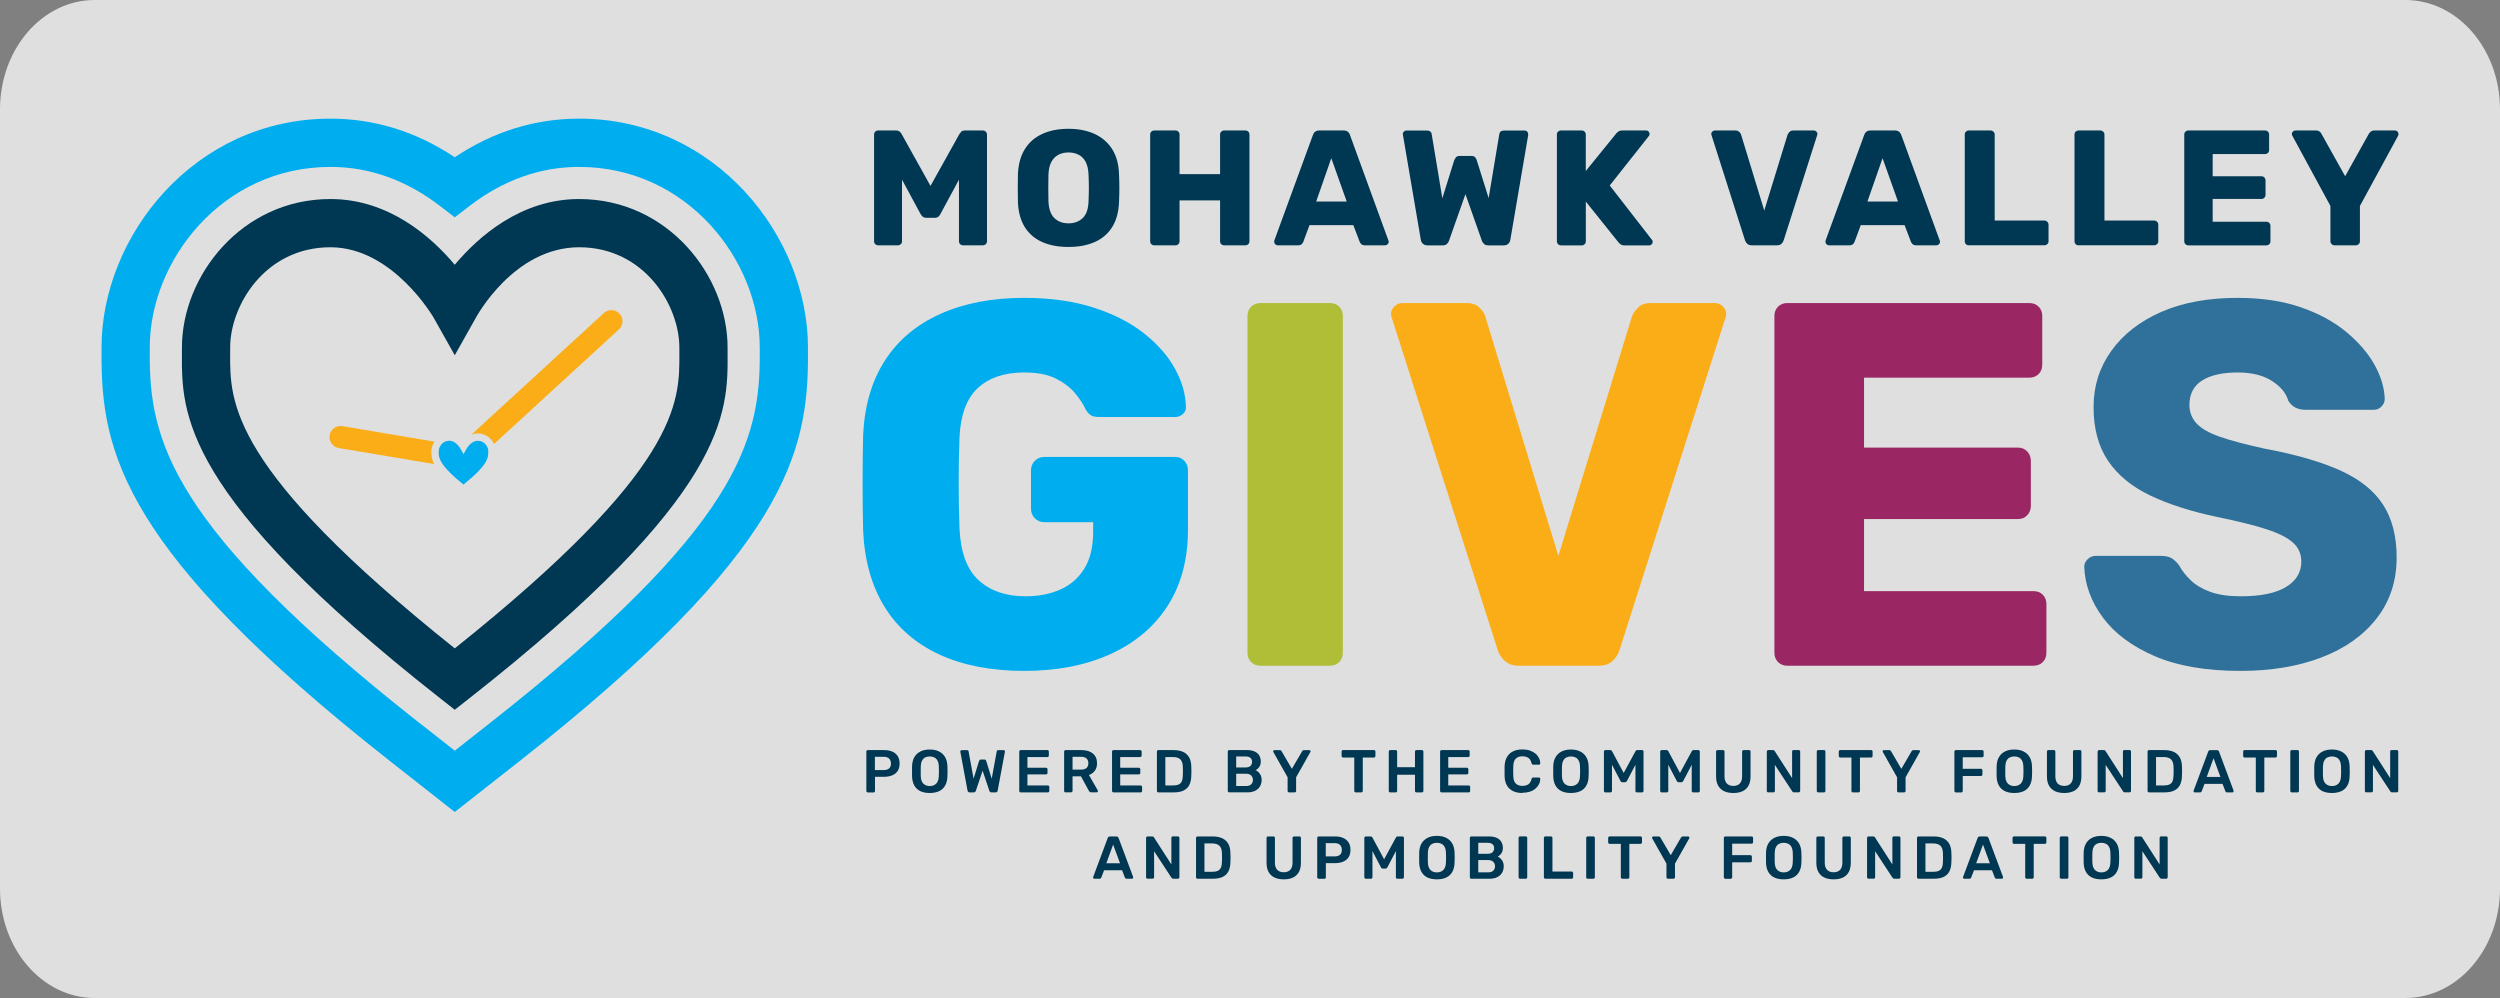 <?xml version="1.0" encoding="UTF-8"?>
<svg id="Layer_1" data-name="Layer 1" xmlns="http://www.w3.org/2000/svg" viewBox="0 0 1024 408.78">
  <rect x="0" y="0" width="1024" height="408.78" fill="#808080" stroke="none"/>
  <defs>
    <style>
      .cls-1 {
        fill: #afbd37;
      }

      .cls-2 {
        fill: #fbad18;
      }

      .cls-3 {
        fill: #2f719a;
      }

      .cls-4 {
        fill: #00aeef;
      }

      .cls-5 {
        fill: #9a2763;
      }

      .cls-6 {
        fill: #003753;
      }

      .cls-7 {
        fill: #fff;
        isolation: isolate;
        opacity: .75;
      }
    </style>
  </defs>
  <path class="cls-7" d="M38.786,0h946.428c21.421,0,38.786,20.059,38.786,44.802v319.176c0,24.743-17.365,44.802-38.786,44.802H38.786c-21.421,0-38.786-20.059-38.786-44.802V44.802C0,20.059,17.365,0,38.786,0Z"/>
  <g id="Layer_1-2" data-name="Layer 1-2">
    <g>
      <g>
        <path class="cls-4" d="M419.528,274.801c-13.44,0-25.006-2.229-34.698-6.685-9.691-4.456-17.189-10.964-22.495-19.524-5.305-8.56-8.241-18.994-8.807-31.302-.141-6.084-.212-12.556-.212-19.418s.071-13.405.212-19.63c.566-12.025,3.537-22.212,8.913-30.559s12.945-14.713,22.707-19.1c9.761-4.385,21.221-6.579,34.378-6.579,10.611,0,20.019,1.309,28.225,3.926,8.205,2.617,15.103,6.119,20.691,10.505s9.833,9.196,12.733,14.431,4.421,10.399,4.562,15.492c.141,1.273-.247,2.335-1.167,3.183s-2.016,1.273-3.29,1.273h-30.984c-1.556,0-2.723-.247-3.502-.743s-1.45-1.238-2.016-2.229c-.991-2.123-2.441-4.35-4.35-6.685s-4.527-4.35-7.852-6.048-7.675-2.547-13.051-2.547c-8.064,0-14.395,2.123-18.994,6.367s-7.109,11.035-7.534,20.373c-.424,12.167-.424,24.476,0,36.925.424,9.904,3.041,17.048,7.852,21.433s11.177,6.579,19.1,6.579c5.376,0,10.151-.92,14.325-2.759s7.463-4.704,9.868-8.595,3.608-8.878,3.608-14.961v-4.032h-19.948c-1.556,0-2.865-.53-3.926-1.591s-1.591-2.37-1.591-3.926v-15.704c0-1.556.53-2.865,1.591-3.926s2.37-1.591,3.926-1.591h53.478c1.556,0,2.829.53,3.82,1.591s1.485,2.37,1.485,3.926v24.193c0,12.167-2.759,22.565-8.276,31.196-5.517,8.63-13.334,15.244-23.45,19.842s-21.894,6.897-35.334,6.897h0,0Z"/>
        <path class="cls-1" d="M516.281,272.679c-1.556,0-2.829-.495-3.82-1.485s-1.485-2.264-1.485-3.82v-137.94c0-1.556.495-2.829,1.485-3.82s2.264-1.485,3.82-1.485h28.437c1.556,0,2.829.495,3.82,1.485s1.485,2.264,1.485,3.82v137.94c0,1.556-.495,2.829-1.485,3.82s-2.264,1.485-3.82,1.485h-28.437Z"/>
        <path class="cls-2" d="M622.176,272.679c-2.405,0-4.315-.636-5.729-1.909s-2.405-2.759-2.971-4.456l-43.292-135.817c-.283-.708-.424-1.344-.424-1.909,0-1.132.459-2.158,1.379-3.077s2.016-1.379,3.289-1.379h26.314c2.264,0,4.032.636,5.305,1.909s2.052,2.476,2.335,3.608l29.922,98.043,30.134-98.043c.424-1.132,1.238-2.335,2.441-3.608s2.935-1.909,5.199-1.909h26.314c1.273,0,2.37.459,3.289,1.379s1.379,1.945,1.379,3.077c0,.565-.141,1.203-.424,1.909l-43.292,135.817c-.565,1.697-1.521,3.183-2.865,4.456-1.344,1.273-3.289,1.909-5.835,1.909h-32.47,0Z"/>
        <path class="cls-5" d="M732.103,272.679c-1.556,0-2.829-.495-3.82-1.485s-1.485-2.264-1.485-3.82v-137.94c0-1.556.495-2.829,1.485-3.82s2.264-1.485,3.82-1.485h99.104c1.556,0,2.829.495,3.82,1.485s1.485,2.264,1.485,3.82v19.948c0,1.556-.495,2.829-1.485,3.82s-2.264,1.485-3.82,1.485h-67.697v28.649h63.028c1.556,0,2.829.53,3.82,1.591s1.485,2.37,1.485,3.926v18.463c0,1.415-.495,2.653-1.485,3.714s-2.264,1.591-3.82,1.591h-63.028v29.498h69.394c1.556,0,2.829.495,3.82,1.485s1.485,2.264,1.485,3.82v19.948c0,1.556-.495,2.829-1.485,3.82s-2.264,1.485-3.82,1.485h-100.802Z"/>
        <path class="cls-3" d="M917.791,274.801c-14.148,0-25.89-2.016-35.228-6.048s-16.412-9.302-21.221-15.81c-4.811-6.508-7.357-13.44-7.64-20.797,0-1.132.459-2.158,1.379-3.077s2.016-1.379,3.289-1.379h26.739c1.981,0,3.502.353,4.562,1.061,1.061.708,2.016,1.627,2.865,2.759,1.132,2.123,2.723,4.173,4.775,6.154s4.74,3.573,8.064,4.775,7.463,1.803,12.414,1.803c8.205,0,14.395-1.273,18.569-3.82s6.261-6.013,6.261-10.399c0-3.112-1.132-5.694-3.396-7.746s-5.907-3.891-10.929-5.517c-5.023-1.627-11.707-3.29-20.054-4.987-10.752-2.264-19.913-5.199-27.482-8.807-7.569-3.608-13.334-8.347-17.295-14.218-3.961-5.871-5.942-13.193-5.942-21.964s2.441-16.341,7.322-23.132,11.707-12.096,20.479-15.916,19.17-5.729,31.196-5.729c9.761,0,18.357,1.273,25.784,3.82s13.688,5.942,18.781,10.186c5.093,4.244,8.949,8.736,11.566,13.475,2.617,4.74,3.997,9.373,4.138,13.9,0,1.132-.424,2.158-1.273,3.077s-1.91,1.379-3.183,1.379h-28.012c-1.556,0-2.9-.283-4.032-.849-1.132-.565-2.122-1.485-2.971-2.759-.849-3.112-3.077-5.835-6.685-8.17s-8.311-3.502-14.112-3.502c-6.225,0-11.07,1.097-14.537,3.29s-5.199,5.553-5.199,10.08c0,2.829.955,5.305,2.865,7.428s5.093,3.961,9.549,5.517c4.456,1.556,10.575,3.183,18.357,4.881,12.875,2.405,23.273,5.411,31.196,9.019,7.923,3.608,13.724,8.276,17.401,14.006s5.517,12.91,5.517,21.539c0,9.62-2.723,17.932-8.17,24.935s-12.981,12.343-22.601,16.022-20.656,5.517-33.105,5.517h0Z"/>
      </g>
      <g>
        <path class="cls-6" d="M359.702,100.485c-.442,0-.849-.16-1.184-.478s-.495-.708-.495-1.203v-43.68c0-.495.16-.902.495-1.203.336-.318.725-.478,1.184-.478h7.251c.725,0,1.273.195,1.645.565.372.389.619.69.708.902l11.831,21.239,11.831-21.239c.141-.23.372-.53.708-.902s.885-.565,1.645-.565h7.198c.495,0,.902.16,1.238.478s.513.725.513,1.203v43.68c0,.495-.177.902-.513,1.203-.336.318-.743.478-1.238.478h-7.993c-.495,0-.902-.16-1.238-.478s-.495-.708-.495-1.203v-25.201l-7.586,14.042c-.177.407-.442.76-.814,1.078-.353.318-.849.478-1.485.478h-3.502c-.619,0-1.114-.16-1.485-.478-.353-.318-.654-.672-.866-1.078l-7.586-14.042v25.201c0,.495-.16.902-.478,1.203s-.725.478-1.203.478c0,0-8.085,0-8.085,0Z"/>
        <path class="cls-6" d="M437.655,101.156c-4.121,0-7.711-.672-10.752-2.016s-5.429-3.378-7.127-6.084-2.653-6.101-2.829-10.186c-.053-1.928-.071-3.855-.071-5.783s.018-3.872.071-5.854c.177-4.032,1.132-7.428,2.848-10.186,1.733-2.759,4.103-4.828,7.162-6.207,3.041-1.397,6.614-2.087,10.681-2.087s7.586.69,10.646,2.087,5.482,3.467,7.233,6.207c1.751,2.759,2.688,6.155,2.829,10.186.089,1.963.141,3.926.141,5.854s-.053,3.855-.141,5.783c-.177,4.085-1.114,7.463-2.829,10.186-1.697,2.706-4.085,4.74-7.127,6.084s-6.632,2.016-10.752,2.016h.018,0ZM437.655,91.483c2.37,0,4.315-.725,5.818-2.158s2.299-3.714,2.387-6.861c.089-1.963.141-3.837.141-5.571s-.053-3.554-.141-5.447c-.089-2.104-.478-3.82-1.184-5.146-.69-1.327-1.645-2.299-2.865-2.918-1.203-.619-2.599-.937-4.173-.937s-2.883.318-4.103.937c-1.203.619-2.175,1.61-2.883,2.918-.725,1.327-1.114,3.041-1.203,5.146-.053,1.874-.071,3.696-.071,5.447s.018,3.608.071,5.571c.141,3.13.937,5.429,2.422,6.861,1.485,1.433,3.413,2.158,5.783,2.158Z"/>
        <path class="cls-6" d="M472.794,100.485c-.495,0-.902-.16-1.203-.478-.318-.318-.478-.708-.478-1.203v-43.68c0-.495.16-.902.478-1.203.318-.318.725-.478,1.203-.478h8.666c.495,0,.902.16,1.203.478.318.318.478.725.478,1.203v16.199h16.606v-16.199c0-.495.16-.902.478-1.203.318-.318.725-.478,1.203-.478h8.666c.495,0,.902.16,1.203.478.318.318.478.725.478,1.203v43.68c0,.495-.16.902-.478,1.203-.318.318-.725.478-1.203.478h-8.666c-.495,0-.902-.16-1.203-.478-.318-.318-.478-.708-.478-1.203v-16.73h-16.606v16.73c0,.495-.16.902-.478,1.203-.318.318-.725.478-1.203.478,0,0-8.666,0-8.666,0Z"/>
        <path class="cls-6" d="M523.319,100.485c-.353,0-.69-.141-.972-.442-.301-.283-.442-.619-.442-.972,0-.23.018-.424.071-.601l15.793-43.15c.141-.495.407-.937.849-1.309.424-.372,1.026-.565,1.786-.565h9.939c.76,0,1.362.195,1.786.565.424.389.708.814.831,1.309l15.722,43.15c.089.177.141.389.141.601,0,.353-.141.69-.442.972-.301.301-.636.442-1.043.442h-8.259c-.672,0-1.184-.177-1.503-.513-.336-.336-.548-.636-.636-.902l-2.617-6.861h-17.95l-2.547,6.861c-.089.266-.301.565-.601.902-.318.336-.849.513-1.61.513h-8.296,0ZM539.111,82.534h12.503l-6.313-17.738-6.19,17.738Z"/>
        <path class="cls-6" d="M584.614,100.485c-.76,0-1.362-.23-1.822-.672-.442-.442-.725-.955-.814-1.539l-7.322-42.938c-.054-.089-.071-.177-.071-.266v-.195c0-.353.141-.69.442-.972s.619-.442.972-.442h8.33c1.255,0,1.946.495,2.087,1.485l4.368,26.279,4.846-15.527c.141-.353.353-.743.672-1.184.318-.424.831-.636,1.539-.636h4.846c.76,0,1.291.212,1.61.636s.513.814.601,1.184l4.846,15.456,4.368-26.208c.141-.991.831-1.485,2.087-1.485h8.33c.407,0,.743.141,1.008.442s.407.619.407.972v.478l-7.322,42.938c-.089.584-.353,1.097-.814,1.539-.442.442-1.061.672-1.822.672h-6.384c-.76,0-1.344-.195-1.751-.601-.407-.407-.672-.779-.814-1.149l-6.791-19.223-6.791,19.223c-.141.353-.389.743-.779,1.149s-.955.601-1.716.601h-6.384l.035-.018h-.001Z"/>
        <path class="cls-6" d="M639.382,100.485c-.495,0-.902-.16-1.203-.478-.318-.318-.478-.708-.478-1.203v-43.68c0-.495.16-.902.478-1.203s.725-.478,1.203-.478h8.471c.495,0,.902.16,1.203.478.318.318.478.725.478,1.203v14.925l12.432-15.315c.177-.266.478-.548.902-.849.424-.283.991-.442,1.716-.442h9.674c.407,0,.743.141,1.008.442s.407.619.407.972c0,.318-.089.584-.266.814l-16.057,20.302,17.331,22.318c.177.177.266.442.266.814s-.141.69-.442.972c-.301.301-.619.442-.972.442h-10.01c-.814,0-1.415-.177-1.839-.53s-.708-.619-.831-.814l-13.299-16.606v16.269c0,.495-.16.902-.478,1.203s-.725.478-1.203.478h-8.471l-.018-.035h0Z"/>
        <path class="cls-6" d="M717.531,100.485c-.76,0-1.362-.195-1.822-.601-.442-.407-.76-.866-.937-1.415l-13.706-43.009c-.089-.23-.141-.424-.141-.601,0-.353.141-.69.442-.972.283-.283.636-.442,1.043-.442h8.33c.725,0,1.273.195,1.68.601s.654.779.743,1.149l9.479,31.054,9.549-31.054c.141-.353.389-.743.779-1.149.372-.407.937-.601,1.645-.601h8.33c.407,0,.743.141,1.043.442.301.301.442.619.442.972,0,.177-.054.389-.141.601l-13.706,43.009c-.177.53-.478,1.008-.902,1.415s-1.043.601-1.839.601h-10.312,0Z"/>
        <path class="cls-6" d="M749.116,100.485c-.353,0-.69-.141-.972-.442-.301-.283-.442-.619-.442-.972,0-.23.018-.424.071-.601l15.793-43.15c.141-.495.407-.937.849-1.309.424-.372,1.026-.565,1.786-.565h9.939c.76,0,1.362.195,1.786.565.424.389.708.814.849,1.309l15.722,43.15c.089.177.141.389.141.601,0,.353-.141.69-.442.972-.301.301-.636.442-1.043.442h-8.259c-.672,0-1.184-.177-1.521-.513s-.548-.636-.636-.902l-2.617-6.861h-17.95l-2.547,6.861c-.089.266-.301.565-.601.902-.318.336-.849.513-1.61.513h-8.297,0ZM764.907,82.534h12.503l-6.313-17.738-6.19,17.738Z"/>
        <path class="cls-6" d="M806.449,100.485c-.495,0-.902-.16-1.203-.478-.318-.318-.478-.708-.478-1.203v-43.68c0-.495.16-.902.478-1.203s.725-.478,1.203-.478h8.878c.442,0,.831.16,1.184.478.336.318.513.725.513,1.203v35.21h20.302c.495,0,.902.16,1.238.495s.513.743.513,1.238v6.72c0,.495-.16.902-.513,1.203-.336.318-.743.478-1.238.478h-30.842s-.035.018-.035.018Z"/>
        <path class="cls-6" d="M851.403,100.485c-.495,0-.902-.16-1.203-.478-.318-.318-.478-.708-.478-1.203v-43.68c0-.495.16-.902.478-1.203s.725-.478,1.203-.478h8.878c.442,0,.831.16,1.184.478.336.318.513.725.513,1.203v35.21h20.302c.495,0,.902.16,1.238.495s.513.743.513,1.238v6.72c0,.495-.16.902-.513,1.203-.336.318-.743.478-1.238.478h-30.842s-.035.018-.035.018Z"/>
        <path class="cls-6" d="M896.356,100.485c-.495,0-.902-.16-1.203-.478-.318-.318-.478-.708-.478-1.203v-43.68c0-.495.16-.902.478-1.203s.725-.478,1.203-.478h31.391c.495,0,.902.16,1.203.478.318.318.478.725.478,1.203v6.313c0,.495-.16.902-.478,1.203s-.725.478-1.203.478h-21.433v9.072h19.966c.495,0,.902.177,1.203.513.318.336.478.743.478,1.238v5.854c0,.442-.16.849-.478,1.184s-.725.513-1.203.513h-19.966v9.337h21.982c.495,0,.902.16,1.203.478.318.318.478.725.478,1.203v6.313c0,.495-.16.902-.478,1.203s-.725.478-1.203.478h-31.921l-.018-.018h0Z"/>
        <path class="cls-6" d="M956.236,100.485c-.442,0-.849-.16-1.184-.478s-.513-.708-.513-1.203v-14.449l-15.598-28.755c-.054-.141-.089-.266-.141-.372s-.071-.23-.071-.372c0-.353.141-.69.442-.972.283-.283.636-.442,1.043-.442h8.4c.672,0,1.203.177,1.574.513s.619.636.708.902l9.674,17.331,9.674-17.331c.141-.266.389-.565.779-.902.372-.336.902-.513,1.574-.513h8.4c.407,0,.743.141,1.008.442s.407.619.407.972c0,.141,0,.266-.035.372-.018.106-.054.23-.106.372l-15.65,28.755v14.449c0,.495-.16.902-.478,1.203s-.725.478-1.203.478h-8.736.035-.002Z"/>
      </g>
      <g>
        <path class="cls-4" d="M186.268,332.594l-26.439-20.779C50.098,225.585,41.361,185.016,41.591,144.501v-2.21c0-45.219,37.685-93.693,93.746-93.693,18.091,0,35.192,5.305,50.932,15.81,15.739-10.505,32.841-15.81,50.932-15.81,56.077,0,93.746,48.474,93.746,93.746v2.175c.247,40.498-8.489,81.066-118.221,167.296l-26.456,20.779h0ZM172.033,296.288l14.236,11.194,14.236-11.194c102.712-80.713,110.882-116.435,110.687-151.663v-2.229c0-35.776-29.746-74.028-73.993-74.028-15.969,0-31.071,5.394-44.918,16.022l-6.013,4.634-6.013-4.634c-13.83-10.629-28.95-16.022-44.918-16.022-44.264,0-73.993,38.252-73.993,73.993v2.264c-.212,35.245,7.976,70.968,110.67,151.681h0l.017-.018h.002Z"/>
        <path class="cls-6" d="M186.268,290.717l-6.101-4.792c-105.984-83.294-105.789-116.771-105.648-141.229v-2.352c0-29.374,24.44-60.817,60.817-60.817,23.909,0,41.311,15.456,50.932,26.916,9.62-11.46,27.022-26.916,50.932-26.916,36.377,0,60.817,31.443,60.817,60.817v2.352c.16,24.458.353,57.934-105.648,141.229l-6.101,4.792ZM135.337,101.28c-26.792,0-41.063,23.839-41.063,41.063v2.476c-.124,19.931-.283,47.094,91.995,120.75,92.278-73.656,92.119-100.802,91.995-120.75v-2.476c0-17.207-14.271-41.063-41.063-41.063s-42.16,28.631-42.319,28.915l-8.612,15.315-8.612-15.315c-.16-.266-16.765-28.915-42.319-28.915h0Z"/>
      </g>
      <path class="cls-2" d="M253.771,128.497c-1.697-1.857-4.58-1.981-6.419-.283l-54.363,49.888c.814-.353,1.733-.584,2.741-.584,3.13,0,5.517,1.945,6.632,4.333l51.144-46.917c1.857-1.697,1.981-4.58.283-6.419l-.018-.017v-.002h0Z"/>
      <path class="cls-2" d="M176.702,184.875c0-1.362.442-2.759,1.238-3.979l-37.685-6.348c-2.476-.424-4.828,1.255-5.235,3.731s1.255,4.828,3.731,5.235l39.065,6.579c-.955-1.892-1.114-3.431-1.097-4.952v-.266h-.018,0Z"/>
      <path class="cls-4" d="M192.105,191.171c.141-.106.283-.195.407-.318-.124.124-.266.212-.407.318Z"/>
      <path class="cls-4" d="M200.028,184.875c0-.266-.035-.53-.106-.814-.353-1.662-1.803-3.519-4.227-3.519-2.175,0-3.766,2.016-4.298,2.794-.124.177-.212.318-.212.318l-1.327,2.352-1.327-2.352s-.247-.407-.654-.92c-.053-.071-.124-.141-.177-.212-.779-.902-2.069-1.998-3.679-1.998-1.078,0-1.963.372-2.653.937-1.097.902-1.68,2.281-1.68,3.396v.283c0,1.291,0,2.865,2.087,5.623,1.45,1.909,3.891,4.368,8.064,7.711,10.186-8.17,10.168-11.142,10.151-13.334v-.283l.035.018h0Z"/>
      <g>
        <path class="cls-6" d="M355.457,324.566c-.16,0-.301-.053-.424-.177-.124-.106-.177-.247-.177-.424v-16.111c0-.177.053-.336.177-.442s.247-.177.424-.177h6.632c1.291,0,2.405.195,3.36.601s1.697,1.008,2.229,1.839c.53.814.796,1.839.796,3.06s-.266,2.264-.796,3.06-1.273,1.398-2.229,1.786-2.087.601-3.36.601h-3.696v5.8c0,.16-.053.301-.16.424s-.247.177-.442.177h-2.352l.018-.017h0ZM358.358,315.422h3.608c.955,0,1.697-.23,2.21-.672.513-.459.76-1.132.76-2.016,0-.831-.247-1.485-.725-1.998-.478-.495-1.238-.76-2.246-.76h-3.608v5.447h0Z"/>
        <path class="cls-6" d="M380.817,324.813c-1.468,0-2.723-.247-3.785-.725-1.061-.495-1.874-1.238-2.476-2.246s-.92-2.281-.972-3.802c0-.708-.018-1.415-.018-2.104s0-1.398.018-2.122c.053-1.504.372-2.759.991-3.766.619-1.008,1.45-1.768,2.511-2.281s2.299-.76,3.731-.76,2.671.247,3.731.76c1.078.513,1.909,1.273,2.528,2.281s.937,2.264.991,3.766c.035.725.053,1.433.053,2.122s0,1.398-.053,2.104c-.053,1.521-.372,2.777-.972,3.802-.601,1.008-1.433,1.768-2.493,2.246s-2.335.725-3.802.725h.018,0ZM380.817,321.966c1.078,0,1.946-.318,2.617-.955s1.043-1.68,1.097-3.112c.035-.725.053-1.398.053-2.016s0-1.291-.053-1.998c-.035-.955-.212-1.733-.53-2.335-.318-.601-.76-1.043-1.309-1.309s-1.167-.407-1.874-.407-1.309.141-1.857.407-.972.708-1.291,1.309-.495,1.379-.53,2.335c0,.708-.018,1.379-.018,1.998s0,1.291.018,2.016c.053,1.433.407,2.476,1.097,3.112.672.636,1.539.955,2.599.955h-.019Z"/>
        <path class="cls-6" d="M397.175,324.566c-.247,0-.442-.071-.584-.212s-.23-.318-.283-.53l-2.954-15.863v-.195c0-.141.053-.266.16-.372s.23-.141.353-.141h2.175c.407,0,.636.16.69.495l2.052,11.212,2.229-7.251c.053-.124.141-.266.266-.407s.301-.212.548-.212h1.344c.266,0,.459.071.566.212.106.141.195.283.23.407l2.246,7.233,2.052-11.194c.053-.336.283-.495.69-.495h2.175c.124,0,.247.053.353.141.106.106.141.23.141.372v.071s0,.071-.018.124l-2.954,15.863c-.035.212-.124.389-.266.53s-.353.212-.601.212h-1.662c-.247,0-.442-.071-.584-.195s-.23-.266-.283-.424l-2.777-8.276-2.777,8.276c-.071.141-.16.283-.301.424s-.336.195-.601.195h-1.662.035,0Z"/>
        <path class="cls-6" d="M418.095,324.566c-.16,0-.301-.053-.424-.177-.124-.106-.177-.247-.177-.424v-16.111c0-.177.053-.336.177-.442s.247-.177.424-.177h10.893c.177,0,.336.053.442.177.124.124.177.266.177.442v1.627c0,.16-.053.301-.177.424s-.266.177-.442.177h-8.153v4.385h7.605c.177,0,.336.053.442.16s.177.247.177.442v1.539c0,.177-.053.318-.177.424-.124.106-.266.16-.442.16h-7.605v4.527h8.347c.177,0,.336.053.442.177s.177.266.177.442v1.627c0,.16-.053.301-.177.424s-.266.177-.442.177h-11.088,0Z"/>
        <path class="cls-6" d="M436.47,324.566c-.16,0-.301-.053-.424-.177-.124-.106-.177-.247-.177-.424v-16.111c0-.177.053-.336.177-.442s.247-.177.424-.177h6.419c1.998,0,3.573.459,4.722,1.379s1.733,2.264,1.733,4.032c0,1.22-.301,2.229-.902,3.041s-1.415,1.398-2.405,1.751l3.608,6.313c.053.106.071.195.071.266,0,.141-.053.266-.16.372s-.23.141-.353.141h-2.246c-.283,0-.495-.071-.636-.23s-.266-.301-.353-.442l-3.201-5.872h-3.448v5.942c0,.16-.053.301-.16.424s-.247.177-.424.177h-2.246l-.018.035h0ZM439.318,315.228h3.484c1.008,0,1.751-.23,2.246-.69s.743-1.097.743-1.909-.247-1.468-.725-1.946c-.495-.478-1.238-.708-2.264-.708h-3.484v5.253h0Z"/>
        <path class="cls-6" d="M456.1,324.566c-.16,0-.301-.053-.424-.177-.124-.106-.177-.247-.177-.424v-16.111c0-.177.053-.336.177-.442s.247-.177.424-.177h10.893c.177,0,.336.053.442.177.124.124.177.266.177.442v1.627c0,.16-.053.301-.177.424s-.266.177-.442.177h-8.153v4.385h7.605c.177,0,.336.053.442.16s.177.247.177.442v1.539c0,.177-.053.318-.177.424-.124.106-.266.16-.442.16h-7.605v4.527h8.347c.177,0,.336.053.442.177s.177.266.177.442v1.627c0,.16-.053.301-.177.424s-.266.177-.442.177h-11.088,0Z"/>
        <path class="cls-6" d="M474.474,324.566c-.16,0-.301-.053-.424-.177-.124-.106-.177-.247-.177-.424v-16.111c0-.177.053-.336.177-.442s.247-.177.424-.177h6.048c1.662,0,3.041.247,4.121.76s1.892,1.273,2.458,2.281c.548,1.008.831,2.246.849,3.696.035.725.053,1.362.053,1.928s0,1.203-.053,1.909c-.035,1.539-.318,2.794-.849,3.802-.53.991-1.327,1.733-2.387,2.229s-2.422.725-4.067.725h-6.173ZM477.321,321.718h3.201c.92,0,1.68-.124,2.246-.389.584-.266,1.008-.69,1.273-1.273s.424-1.362.442-2.316c0-.495.035-.937.035-1.309v-1.114c0-.372-.018-.796-.035-1.273-.035-1.362-.372-2.352-1.008-2.989s-1.662-.972-3.077-.972h-3.077v11.637h0Z"/>
        <path class="cls-6" d="M503.494,324.566c-.16,0-.301-.053-.424-.177-.124-.106-.177-.247-.177-.424v-16.111c0-.177.054-.336.177-.442s.247-.177.424-.177h7.179c1.344,0,2.422.195,3.272.601s1.468.955,1.874,1.662c.407.708.601,1.539.601,2.476,0,.619-.106,1.184-.336,1.645-.23.478-.495.849-.814,1.149s-.636.53-.955.69c.636.301,1.22.796,1.716,1.485s.743,1.521.743,2.476-.23,1.874-.672,2.653-1.114,1.379-1.981,1.822c-.885.442-1.963.654-3.236.654h-7.374l-.018.018h.003,0ZM506.342,314.344h3.891c.866,0,1.539-.212,1.963-.636.442-.424.654-.972.654-1.645s-.212-1.238-.654-1.627-1.097-.584-1.963-.584h-3.891v4.491h0ZM506.342,321.948h4.138c.885,0,1.574-.247,2.034-.725s.69-1.078.69-1.768-.23-1.327-.708-1.803-1.149-.725-2.016-.725h-4.138v5.023h0Z"/>
        <path class="cls-6" d="M528.005,324.566c-.16,0-.301-.053-.424-.177-.124-.106-.177-.247-.177-.424v-5.588l-5.835-10.345s-.035-.071-.054-.124c0-.053-.018-.106-.018-.141,0-.141.054-.266.141-.372s.212-.141.353-.141h2.21c.195,0,.353.053.478.141.124.106.212.212.266.318l4.209,7.198,4.192-7.198c.071-.106.16-.23.283-.318.124-.106.283-.141.478-.141h2.175c.141,0,.266.053.372.141.106.106.141.23.141.372v.141c0,.053-.035.089-.071.124l-5.835,10.345v5.588c0,.16-.054.301-.177.424s-.266.177-.442.177h-2.264Z"/>
        <path class="cls-6" d="M555.31,324.566c-.16,0-.301-.053-.424-.177-.124-.106-.177-.247-.177-.424v-13.687h-4.58c-.16,0-.301-.053-.424-.177s-.177-.266-.177-.424v-1.839c0-.177.054-.336.177-.442s.247-.177.424-.177h12.627c.177,0,.336.053.442.177.124.124.177.266.177.442v1.839c0,.16-.054.301-.177.424s-.266.177-.442.177h-4.562v13.687c0,.16-.054.301-.177.424s-.266.177-.442.177h-2.281.017,0Z"/>
        <path class="cls-6" d="M569.44,324.566c-.16,0-.301-.053-.424-.16s-.177-.247-.177-.442v-16.111c0-.177.054-.336.177-.442s.247-.177.424-.177h2.246c.177,0,.318.053.424.177s.16.266.16.442v6.384h7.304v-6.384c0-.177.054-.336.177-.442s.247-.177.424-.177h2.229c.177,0,.336.053.442.177.124.124.177.266.177.442v16.111c0,.16-.054.301-.177.424s-.266.177-.442.177h-2.229c-.16,0-.301-.053-.424-.177-.124-.106-.177-.247-.177-.424v-6.632h-7.304v6.632c0,.16-.054.301-.16.424s-.247.177-.424.177h-2.246Z"/>
        <path class="cls-6" d="M590.467,324.566c-.16,0-.301-.053-.424-.177-.124-.106-.177-.247-.177-.424v-16.111c0-.177.054-.336.177-.442s.247-.177.424-.177h10.893c.177,0,.336.053.442.177.124.124.177.266.177.442v1.627c0,.16-.054.301-.177.424s-.266.177-.442.177h-8.153v4.385h7.605c.177,0,.336.053.442.16s.177.247.177.442v1.539c0,.177-.054.318-.177.424-.124.106-.266.16-.442.16h-7.605v4.527h8.347c.177,0,.336.053.442.177s.177.266.177.442v1.627c0,.16-.054.301-.177.424s-.266.177-.442.177h-11.088,0Z"/>
        <path class="cls-6" d="M623.572,324.813c-1.539,0-2.829-.266-3.908-.814s-1.874-1.309-2.441-2.299-.885-2.193-.937-3.608c0-.672-.018-1.398-.018-2.175s0-1.521.018-2.229c.071-1.379.389-2.582.955-3.59s1.379-1.786,2.458-2.316c1.061-.53,2.352-.814,3.872-.814,1.114,0,2.122.141,3.024.442s1.645.708,2.281,1.22,1.114,1.132,1.468,1.822c.353.69.53,1.45.548,2.246,0,.141-.035.266-.141.372s-.23.141-.389.141h-2.352c-.177,0-.336-.053-.442-.141s-.195-.247-.247-.459c-.266-1.097-.725-1.839-1.362-2.229s-1.45-.601-2.405-.601c-1.114,0-1.981.318-2.653.92-.654.619-1.008,1.645-1.061,3.06-.054,1.362-.054,2.741,0,4.156s.407,2.441,1.061,3.06,1.539.92,2.653.92c.955,0,1.751-.195,2.405-.601.636-.407,1.097-1.149,1.362-2.21.054-.23.124-.389.247-.478s.266-.124.442-.124h2.352c.141,0,.283.053.389.141.106.106.16.23.141.372,0,.814-.195,1.556-.548,2.246s-.831,1.291-1.468,1.822-1.379.937-2.281,1.22-1.892.442-3.024.442v.088h0Z"/>
        <path class="cls-6" d="M643.45,324.813c-1.468,0-2.723-.247-3.785-.725-1.061-.495-1.874-1.238-2.476-2.246s-.92-2.281-.972-3.802c0-.708-.018-1.415-.018-2.104s0-1.398.018-2.122c.054-1.504.372-2.759.991-3.766.601-1.008,1.45-1.768,2.511-2.281s2.299-.76,3.731-.76,2.671.247,3.731.76c1.078.513,1.91,1.273,2.528,2.281.601,1.008.937,2.264.991,3.766.035.725.054,1.433.054,2.122s0,1.398-.054,2.104c-.054,1.521-.372,2.777-.972,3.802-.601,1.008-1.415,1.768-2.493,2.246-1.061.478-2.335.725-3.802.725h.018,0ZM643.45,321.966c1.078,0,1.946-.318,2.617-.955s1.043-1.68,1.097-3.112c.035-.725.054-1.398.054-2.016s0-1.291-.054-1.998c-.035-.955-.212-1.733-.53-2.335-.318-.601-.76-1.043-1.309-1.309s-1.167-.407-1.874-.407-1.309.141-1.857.407-.972.708-1.291,1.309c-.318.601-.495,1.379-.53,2.335,0,.708-.018,1.379-.018,1.998s0,1.291.018,2.016c.054,1.433.407,2.476,1.097,3.112s1.539.955,2.599.955h-.018Z"/>
        <path class="cls-6" d="M657.58,324.566c-.177,0-.336-.053-.442-.177-.124-.106-.177-.247-.177-.424v-16.111c0-.177.054-.336.177-.442.106-.106.266-.177.442-.177h1.963c.23,0,.407.053.513.177.124.124.195.212.23.283l4.775,8.913,4.828-8.913s.106-.16.23-.283c.106-.124.283-.177.513-.177h1.928c.177,0,.336.053.442.177.124.124.177.266.177.442v16.111c0,.16-.054.301-.177.424s-.266.177-.442.177h-2.087c-.177,0-.318-.053-.442-.177-.106-.106-.16-.247-.16-.424v-10.717l-3.467,6.614c-.089.141-.195.283-.318.389s-.301.16-.513.16h-1.008c-.23,0-.407-.053-.53-.16s-.23-.23-.301-.389l-3.467-6.614v10.717c0,.16-.054.301-.177.424s-.266.177-.424.177h-2.087Z"/>
        <path class="cls-6" d="M680.64,324.566c-.177,0-.336-.053-.442-.177-.124-.106-.177-.247-.177-.424v-16.111c0-.177.054-.336.177-.442.106-.106.266-.177.442-.177h1.963c.23,0,.407.053.513.177.124.124.195.212.23.283l4.775,8.913,4.828-8.913s.106-.16.23-.283c.106-.124.283-.177.513-.177h1.928c.177,0,.336.053.442.177.124.124.177.266.177.442v16.111c0,.16-.054.301-.177.424s-.266.177-.442.177h-2.087c-.177,0-.318-.053-.442-.177-.106-.106-.16-.247-.16-.424v-10.717l-3.467,6.614c-.089.141-.195.283-.318.389s-.301.16-.513.16h-1.008c-.23,0-.407-.053-.53-.16s-.23-.23-.301-.389l-3.467-6.614v10.717c0,.16-.054.301-.177.424s-.266.177-.424.177h-2.087Z"/>
        <path class="cls-6" d="M709.962,324.813c-1.433,0-2.688-.247-3.731-.725-1.061-.495-1.874-1.238-2.458-2.246s-.866-2.316-.866-3.909v-10.08c0-.177.054-.336.177-.442.106-.106.247-.177.424-.177h2.246c.177,0,.318.053.442.177.106.124.16.266.16.442v10.08c0,1.362.318,2.352.972,3.006.636.654,1.521.972,2.653.972s1.998-.318,2.635-.972.955-1.662.955-3.006v-10.08c0-.177.054-.336.177-.442s.266-.177.442-.177h2.229c.177,0,.318.053.442.177.106.124.16.266.16.442v10.08c0,1.591-.283,2.883-.849,3.909-.565,1.008-1.379,1.768-2.422,2.246s-2.299.725-3.749.725h-.036Z"/>
        <path class="cls-6" d="M724.286,324.566c-.16,0-.301-.053-.424-.177-.124-.106-.177-.247-.177-.424v-16.111c0-.177.054-.336.177-.442.106-.106.247-.177.424-.177h1.91c.23,0,.407.053.513.16s.177.177.212.23l7.127,11.088v-10.876c0-.177.054-.336.16-.442s.247-.177.442-.177h2.087c.177,0,.336.053.442.177.124.124.177.266.177.442v16.093c0,.177-.054.336-.177.442-.124.124-.247.177-.424.177h-1.928c-.23,0-.389-.053-.495-.177-.106-.106-.177-.195-.23-.23l-7.109-10.841v10.646c0,.16-.054.301-.177.424s-.266.177-.442.177h-2.087v.018h0Z"/>
        <path class="cls-6" d="M744.747,324.566c-.16,0-.301-.053-.424-.177-.124-.106-.177-.247-.177-.424v-16.146c0-.16.054-.301.177-.424.106-.106.247-.177.424-.177h2.335c.177,0,.318.053.442.177.106.124.16.266.16.424v16.146c0,.16-.054.301-.16.424s-.247.177-.442.177h-2.335Z"/>
        <path class="cls-6" d="M758.948,324.566c-.16,0-.301-.053-.424-.177-.124-.106-.177-.247-.177-.424v-13.687h-4.58c-.16,0-.301-.053-.424-.177s-.177-.266-.177-.424v-1.839c0-.177.054-.336.177-.442s.247-.177.424-.177h12.627c.177,0,.336.053.442.177.124.124.177.266.177.442v1.839c0,.16-.054.301-.177.424s-.266.177-.442.177h-4.562v13.687c0,.16-.054.301-.177.424s-.266.177-.442.177h-2.281.017,0Z"/>
        <path class="cls-6" d="M777.64,324.566c-.16,0-.301-.053-.424-.177-.124-.106-.177-.247-.177-.424v-5.588l-5.835-10.345s-.035-.071-.054-.124c0-.053-.018-.106-.018-.141,0-.141.054-.266.141-.372.106-.106.212-.141.353-.141h2.21c.195,0,.353.053.478.141.124.106.212.212.266.318l4.209,7.198,4.192-7.198c.071-.106.16-.23.283-.318.124-.106.283-.141.478-.141h2.175c.141,0,.266.053.372.141.106.106.141.23.141.372v.141c0,.053-.035.089-.071.124l-5.835,10.345v5.588c0,.16-.054.301-.177.424s-.266.177-.442.177h-2.264Z"/>
        <path class="cls-6" d="M801.125,324.566c-.16,0-.301-.053-.424-.177-.124-.106-.177-.247-.177-.424v-16.111c0-.177.054-.336.177-.442.106-.106.247-.177.424-.177h10.752c.177,0,.336.053.442.177.124.124.177.266.177.442v1.733c0,.177-.054.318-.177.442-.124.106-.266.16-.442.16h-7.941v4.704h7.445c.177,0,.336.053.442.177s.177.266.177.442v1.733c0,.16-.054.301-.177.424-.124.106-.266.177-.442.177h-7.445v6.136c0,.16-.054.301-.177.424s-.266.177-.442.177h-2.175l-.017-.018h0Z"/>
        <path class="cls-6" d="M825.053,324.813c-1.468,0-2.723-.247-3.785-.725-1.061-.495-1.874-1.238-2.476-2.246s-.92-2.281-.972-3.802c0-.708-.018-1.415-.018-2.104s0-1.398.018-2.122c.054-1.504.372-2.759.991-3.766.601-1.008,1.45-1.768,2.511-2.281s2.299-.76,3.731-.76,2.671.247,3.731.76c1.078.513,1.91,1.273,2.528,2.281.601,1.008.937,2.264.991,3.766.035.725.054,1.433.054,2.122s0,1.398-.054,2.104c-.054,1.521-.372,2.777-.972,3.802-.601,1.008-1.415,1.768-2.493,2.246-1.061.478-2.335.725-3.802.725h.018,0ZM825.053,321.966c1.078,0,1.946-.318,2.617-.955s1.043-1.68,1.097-3.112c.035-.725.054-1.398.054-2.016s0-1.291-.054-1.998c-.035-.955-.212-1.733-.53-2.335-.318-.601-.76-1.043-1.309-1.309s-1.167-.407-1.874-.407-1.309.141-1.857.407-.972.708-1.291,1.309c-.318.601-.495,1.379-.53,2.335,0,.708-.018,1.379-.018,1.998s0,1.291.018,2.016c.054,1.433.407,2.476,1.097,3.112s1.539.955,2.599.955h-.018Z"/>
        <path class="cls-6" d="M845.478,324.813c-1.433,0-2.688-.247-3.731-.725-1.061-.495-1.874-1.238-2.458-2.246s-.866-2.316-.866-3.909v-10.08c0-.177.054-.336.177-.442.106-.106.247-.177.424-.177h2.246c.177,0,.318.053.442.177.106.124.16.266.16.442v10.08c0,1.362.318,2.352.972,3.006s1.521.972,2.653.972,1.998-.318,2.635-.972.955-1.662.955-3.006v-10.08c0-.177.054-.336.177-.442s.266-.177.442-.177h2.229c.177,0,.318.053.442.177.106.124.16.266.16.442v10.08c0,1.591-.283,2.883-.849,3.909-.565,1.008-1.379,1.768-2.422,2.246s-2.299.725-3.749.725h-.036Z"/>
        <path class="cls-6" d="M859.785,324.566c-.16,0-.301-.053-.424-.177-.124-.106-.177-.247-.177-.424v-16.111c0-.177.054-.336.177-.442.106-.106.247-.177.424-.177h1.91c.23,0,.407.053.513.16s.177.177.212.23l7.127,11.088v-10.876c0-.177.054-.336.16-.442s.247-.177.442-.177h2.087c.177,0,.336.053.442.177.124.124.177.266.177.442v16.093c0,.177-.054.336-.177.442-.124.124-.247.177-.424.177h-1.928c-.23,0-.389-.053-.495-.177-.106-.106-.177-.195-.23-.23l-7.109-10.841v10.646c0,.16-.054.301-.177.424s-.266.177-.442.177h-2.087v.018h0Z"/>
        <path class="cls-6" d="M880.247,324.566c-.16,0-.301-.053-.424-.177-.124-.106-.177-.247-.177-.424v-16.111c0-.177.054-.336.177-.442.106-.106.247-.177.424-.177h6.048c1.662,0,3.041.247,4.121.76s1.892,1.273,2.458,2.281c.548,1.008.831,2.246.849,3.696.035.725.054,1.362.054,1.928s0,1.203-.054,1.909c-.035,1.539-.318,2.794-.849,3.802-.53.991-1.327,1.733-2.387,2.229s-2.422.725-4.067.725h-6.173ZM883.111,321.718h3.201c.92,0,1.68-.124,2.246-.389.584-.266,1.008-.69,1.273-1.273s.424-1.362.442-2.316c0-.495.035-.937.035-1.309v-1.114c0-.372-.018-.796-.035-1.273-.035-1.362-.372-2.352-1.008-2.989-.636-.636-1.662-.972-3.077-.972h-3.077v11.637h0Z"/>
        <path class="cls-6" d="M898.974,324.566c-.141,0-.247-.053-.353-.141s-.16-.23-.16-.372c0-.071,0-.141.054-.23l5.96-15.969c.054-.16.141-.301.283-.424.141-.124.336-.177.584-.177h2.706c.247,0,.442.053.565.177.141.124.23.266.301.424l5.96,15.969s.018.16.018.23c0,.141-.054.266-.141.372-.106.106-.212.141-.353.141h-2.158c-.23,0-.407-.053-.513-.16s-.177-.212-.212-.318l-1.167-3.024h-7.357l-1.167,3.024c-.035.106-.106.195-.212.318s-.283.16-.513.16h-2.158.035,0ZM903.873,318.234h5.623l-2.829-7.657-2.794,7.657h0Z"/>
        <path class="cls-6" d="M924.581,324.566c-.16,0-.301-.053-.424-.177-.124-.106-.177-.247-.177-.424v-13.687h-4.58c-.16,0-.301-.053-.424-.177s-.177-.266-.177-.424v-1.839c0-.177.054-.336.177-.442s.247-.177.424-.177h12.627c.177,0,.336.053.442.177.124.124.177.266.177.442v1.839c0,.16-.054.301-.177.424s-.266.177-.442.177h-4.562v13.687c0,.16-.054.301-.177.424s-.266.177-.442.177h-2.281.017,0Z"/>
        <path class="cls-6" d="M938.711,324.566c-.16,0-.301-.053-.424-.177-.124-.106-.177-.247-.177-.424v-16.146c0-.16.054-.301.177-.424.106-.106.247-.177.424-.177h2.335c.177,0,.318.053.442.177.106.124.16.266.16.424v16.146c0,.16-.054.301-.16.424s-.247.177-.442.177h-2.335Z"/>
        <path class="cls-6" d="M955.158,324.813c-1.468,0-2.723-.247-3.785-.725-1.061-.495-1.874-1.238-2.476-2.246s-.92-2.281-.972-3.802c0-.708-.018-1.415-.018-2.104s0-1.398.018-2.122c.054-1.504.372-2.759.991-3.766.602-1.008,1.45-1.768,2.511-2.281s2.299-.76,3.731-.76,2.671.247,3.731.76c1.078.513,1.91,1.273,2.528,2.281.602,1.008.937,2.264.991,3.766.035.725.054,1.433.054,2.122s0,1.398-.054,2.104c-.054,1.521-.372,2.777-.972,3.802-.602,1.008-1.415,1.768-2.493,2.246-1.061.478-2.335.725-3.802.725h.018,0ZM955.158,321.966c1.078,0,1.945-.318,2.617-.955s1.043-1.68,1.097-3.112c.035-.725.054-1.398.054-2.016s0-1.291-.054-1.998c-.035-.955-.212-1.733-.53-2.335-.318-.601-.76-1.043-1.309-1.309s-1.167-.407-1.874-.407-1.309.141-1.857.407-.972.708-1.291,1.309-.495,1.379-.53,2.335c0,.708-.018,1.379-.018,1.998s0,1.291.018,2.016c.054,1.433.407,2.476,1.097,3.112s1.539.955,2.599.955h-.019Z"/>
        <path class="cls-6" d="M969.252,324.566c-.16,0-.301-.053-.424-.177-.124-.106-.177-.247-.177-.424v-16.111c0-.177.054-.336.177-.442.106-.106.247-.177.424-.177h1.91c.23,0,.407.053.513.16s.177.177.212.23l7.127,11.088v-10.876c0-.177.054-.336.16-.442s.247-.177.442-.177h2.087c.177,0,.336.053.442.177.124.124.177.266.177.442v16.093c0,.177-.054.336-.177.442-.124.124-.247.177-.424.177h-1.928c-.23,0-.389-.053-.495-.177-.106-.106-.177-.195-.23-.23l-7.109-10.841v10.646c0,.16-.054.301-.177.424-.124.124-.266.177-.442.177h-2.087v.018h-.001Z"/>
        <path class="cls-6" d="M448.23,359.935c-.141,0-.247-.053-.353-.141-.106-.106-.16-.23-.16-.372,0-.071,0-.141.053-.23l5.96-15.969c.053-.16.141-.301.283-.424s.336-.177.584-.177h2.706c.247,0,.442.053.566.177s.23.266.301.424l5.96,15.969s.018.16.018.23c0,.141-.053.266-.141.372-.106.106-.212.141-.353.141h-2.158c-.23,0-.407-.053-.513-.16s-.177-.212-.212-.301l-1.167-3.024h-7.357l-1.167,3.024c-.035.106-.106.195-.212.301s-.283.16-.513.16h-2.158.035,0ZM453.146,353.603h5.623l-2.829-7.657-2.794,7.657h0Z"/>
        <path class="cls-6" d="M470.036,359.935c-.16,0-.301-.053-.424-.177s-.177-.247-.177-.424v-16.111c0-.177.053-.336.177-.442s.247-.177.424-.177h1.909c.23,0,.407.053.513.16s.177.177.212.23l7.127,11.088v-10.876c0-.177.053-.336.16-.442s.247-.177.424-.177h2.087c.177,0,.336.053.442.177s.177.266.177.442v16.093c0,.177-.053.336-.177.442-.124.124-.266.177-.424.177h-1.928c-.23,0-.389-.053-.495-.177s-.177-.195-.23-.23l-7.109-10.841v10.646c0,.16-.053.301-.177.424s-.266.177-.442.177h-2.087l.018.018h0Z"/>
        <path class="cls-6" d="M490.497,359.935c-.16,0-.301-.053-.424-.177s-.177-.247-.177-.424v-16.111c0-.177.054-.336.177-.442s.247-.177.424-.177h6.048c1.662,0,3.041.247,4.121.76s1.892,1.273,2.458,2.281c.548,1.008.831,2.229.849,3.696.035.725.054,1.379.054,1.928s0,1.203-.054,1.909c-.035,1.539-.318,2.794-.849,3.802s-1.327,1.733-2.387,2.229-2.422.725-4.067.725h-6.173ZM493.343,357.087h3.201c.92,0,1.68-.124,2.246-.389.584-.266,1.008-.69,1.273-1.273s.424-1.362.442-2.316c0-.495.035-.92.035-1.291v-1.114c0-.372-.018-.796-.035-1.273-.035-1.344-.372-2.352-1.008-2.989-.636-.636-1.662-.972-3.077-.972h-3.077v11.637-.018h0Z"/>
        <path class="cls-6" d="M525.83,360.182c-1.433,0-2.688-.247-3.731-.725-1.061-.478-1.874-1.238-2.458-2.246s-.866-2.316-.866-3.909v-10.08c0-.177.054-.336.177-.442s.247-.177.424-.177h2.246c.177,0,.318.053.424.177s.16.266.16.442v10.08c0,1.362.318,2.352.972,3.006.636.654,1.521.972,2.653.972s1.998-.318,2.635-.972.955-1.662.955-3.006v-10.08c0-.177.054-.336.177-.442s.266-.177.442-.177h2.229c.177,0,.318.053.424.177s.16.266.16.442v10.08c0,1.591-.283,2.883-.849,3.909-.565,1.008-1.379,1.768-2.422,2.246-1.043.495-2.299.725-3.749.725h0Z"/>
        <path class="cls-6" d="M540.137,359.935c-.16,0-.301-.053-.424-.177s-.177-.247-.177-.424v-16.111c0-.177.054-.336.177-.442s.247-.177.424-.177h6.632c1.291,0,2.405.195,3.36.601s1.697,1.008,2.229,1.839.796,1.839.796,3.06-.266,2.264-.796,3.06-1.273,1.398-2.229,1.786-2.087.601-3.36.601h-3.696v5.8c0,.16-.054.301-.16.424s-.247.177-.442.177h-2.352l.017-.017h0ZM543.037,350.791h3.608c.955,0,1.697-.23,2.21-.672s.76-1.132.76-2.016c0-.831-.247-1.485-.725-1.998-.478-.495-1.238-.76-2.246-.76h-3.608v5.447h0Z"/>
        <path class="cls-6" d="M559.448,359.935c-.177,0-.336-.053-.442-.177s-.177-.247-.177-.424v-16.111c0-.177.054-.336.177-.442s.266-.177.442-.177h1.963c.23,0,.407.053.513.177.124.124.195.212.23.283l4.775,8.913,4.828-8.913s.106-.16.23-.283.283-.177.513-.177h1.928c.177,0,.336.053.442.177s.177.266.177.442v16.111c0,.16-.054.301-.177.424s-.266.177-.442.177h-2.087c-.177,0-.318-.053-.424-.177s-.16-.247-.16-.424v-10.717l-3.467,6.614c-.089.141-.195.283-.318.389-.141.106-.301.16-.513.16h-1.008c-.23,0-.407-.053-.53-.16-.124-.106-.23-.23-.301-.389l-3.467-6.614v10.717c0,.16-.054.301-.177.424s-.247.177-.424.177h-2.105Z"/>
        <path class="cls-6" d="M588.54,360.182c-1.468,0-2.723-.247-3.785-.725s-1.874-1.238-2.476-2.246-.92-2.281-.972-3.802c0-.708-.018-1.415-.018-2.104s0-1.398.018-2.122c.054-1.504.372-2.759.991-3.766s1.45-1.768,2.511-2.281,2.299-.76,3.731-.76,2.671.247,3.731.76c1.078.513,1.91,1.273,2.528,2.281.601,1.008.937,2.264.991,3.766.035.725.054,1.433.054,2.122s0,1.398-.054,2.104c-.054,1.521-.372,2.794-.972,3.802s-1.415,1.768-2.493,2.246c-1.061.495-2.335.725-3.802.725h.018,0ZM588.54,357.335c1.078,0,1.946-.318,2.617-.955s1.043-1.68,1.097-3.112c.035-.725.054-1.398.054-2.016s0-1.291-.054-1.998c-.035-.955-.212-1.733-.53-2.335-.318-.601-.76-1.043-1.309-1.309s-1.167-.407-1.874-.407-1.309.141-1.857.407-.972.708-1.309,1.309c-.318.601-.495,1.379-.53,2.335,0,.708-.018,1.379-.018,1.998s0,1.291.018,2.016c.054,1.433.407,2.476,1.097,3.112.672.636,1.539.955,2.599.955h-.001Z"/>
        <path class="cls-6" d="M602.652,359.935c-.16,0-.301-.053-.424-.177s-.177-.247-.177-.424v-16.111c0-.177.054-.336.177-.442s.247-.177.424-.177h7.179c1.344,0,2.422.195,3.272.601s1.468.955,1.874,1.68c.407.708.601,1.539.601,2.476,0,.636-.106,1.184-.336,1.645-.23.478-.495.849-.814,1.149s-.636.53-.955.69c.636.301,1.22.796,1.716,1.485s.743,1.521.743,2.476-.23,1.874-.672,2.653-1.097,1.379-1.981,1.822c-.866.442-1.963.654-3.236.654h-7.392.003,0ZM605.499,349.713h3.891c.866,0,1.539-.212,1.963-.636.442-.424.654-.972.654-1.645s-.212-1.238-.654-1.627-1.097-.584-1.963-.584h-3.891v4.491h0ZM605.499,357.317h4.138c.885,0,1.574-.247,2.034-.725s.69-1.078.69-1.768-.23-1.327-.708-1.803-1.149-.725-2.016-.725h-4.138v5.023h0Z"/>
        <path class="cls-6" d="M622.617,359.935c-.16,0-.301-.053-.424-.177-.124-.124-.177-.247-.177-.424v-16.146c0-.16.054-.301.177-.424.106-.106.247-.177.424-.177h2.335c.177,0,.318.053.442.177.106.124.16.266.16.424v16.146c0,.16-.054.301-.16.424s-.247.177-.442.177h-2.335Z"/>
        <path class="cls-6" d="M632.98,359.935c-.16,0-.301-.053-.424-.177-.124-.124-.177-.247-.177-.424v-16.146c0-.16.054-.301.177-.424.106-.106.247-.177.424-.177h2.299c.16,0,.301.053.424.177.124.124.177.266.177.424v13.794h7.852c.177,0,.336.053.442.177.124.124.177.266.177.442v1.733c0,.16-.054.301-.177.424s-.266.177-.442.177h-10.752,0Z"/>
        <path class="cls-6" d="M650.312,359.935c-.16,0-.301-.053-.424-.177-.124-.124-.177-.247-.177-.424v-16.146c0-.16.054-.301.177-.424.106-.106.247-.177.424-.177h2.335c.177,0,.318.053.442.177.106.124.16.266.16.424v16.146c0,.16-.054.301-.16.424s-.247.177-.442.177h-2.335Z"/>
        <path class="cls-6" d="M664.494,359.935c-.16,0-.301-.053-.424-.177s-.177-.247-.177-.424v-13.687h-4.58c-.16,0-.301-.053-.424-.177s-.177-.247-.177-.424v-1.839c0-.177.054-.336.177-.442s.247-.177.424-.177h12.627c.177,0,.336.053.442.177.124.124.177.266.177.442v1.839c0,.16-.054.301-.177.424s-.266.177-.442.177h-4.562v13.687c0,.16-.054.301-.177.424s-.266.177-.442.177h-2.281.017,0Z"/>
        <path class="cls-6" d="M683.187,359.935c-.16,0-.301-.053-.424-.177s-.177-.247-.177-.424v-5.588l-5.835-10.345s-.035-.071-.054-.124c0-.053-.018-.106-.018-.141,0-.141.054-.266.141-.372.106-.106.212-.141.353-.141h2.21c.195,0,.353.053.478.141.124.106.212.212.266.318l4.209,7.198,4.192-7.198c.071-.106.16-.23.283-.318.124-.106.283-.141.478-.141h2.175c.141,0,.266.053.372.141.106.106.141.23.141.372v.141c0,.053-.035.089-.071.124l-5.835,10.345v5.588c0,.16-.054.301-.177.424s-.266.177-.442.177h-2.264Z"/>
        <path class="cls-6" d="M706.69,359.935c-.16,0-.301-.053-.424-.177-.124-.124-.177-.247-.177-.424v-16.111c0-.177.054-.336.177-.442.106-.106.247-.177.424-.177h10.752c.177,0,.336.053.442.177.124.124.177.266.177.442v1.733c0,.177-.054.318-.177.442s-.266.16-.442.16h-7.941v4.704h7.445c.177,0,.336.053.442.177s.177.266.177.442v1.733c0,.16-.054.301-.177.424s-.266.177-.442.177h-7.445v6.136c0,.16-.054.301-.177.424s-.266.177-.442.177h-2.175l-.017-.018h0Z"/>
        <path class="cls-6" d="M730.599,360.182c-1.468,0-2.723-.247-3.785-.725s-1.874-1.238-2.476-2.246-.92-2.281-.972-3.802c0-.708-.018-1.415-.018-2.104s0-1.398.018-2.122c.054-1.504.372-2.759.991-3.766.601-1.008,1.45-1.768,2.511-2.281s2.299-.76,3.731-.76,2.671.247,3.731.76c1.078.513,1.91,1.273,2.528,2.281.601,1.008.937,2.264.991,3.766.035.725.054,1.433.054,2.122s0,1.398-.054,2.104c-.054,1.521-.372,2.794-.972,3.802s-1.415,1.768-2.493,2.246c-1.061.495-2.335.725-3.802.725h.018,0ZM730.599,357.335c1.078,0,1.946-.318,2.617-.955s1.043-1.68,1.097-3.112c.035-.725.054-1.398.054-2.016s0-1.291-.054-1.998c-.035-.955-.212-1.733-.53-2.335-.318-.601-.76-1.043-1.309-1.309s-1.167-.407-1.874-.407-1.309.141-1.857.407-.972.708-1.291,1.309c-.318.601-.495,1.379-.53,2.335,0,.708-.018,1.379-.018,1.998s0,1.291.018,2.016c.054,1.433.407,2.476,1.097,3.112s1.539.955,2.599.955h-.018Z"/>
        <path class="cls-6" d="M751.025,360.182c-1.433,0-2.688-.247-3.731-.725-1.061-.478-1.874-1.238-2.458-2.246s-.866-2.316-.866-3.909v-10.08c0-.177.054-.336.177-.442.106-.106.247-.177.424-.177h2.246c.177,0,.318.053.442.177.106.124.16.266.16.442v10.08c0,1.362.318,2.352.972,3.006.636.654,1.521.972,2.653.972s1.998-.318,2.635-.972.955-1.662.955-3.006v-10.08c0-.177.054-.336.177-.442s.266-.177.442-.177h2.229c.177,0,.318.053.442.177.106.124.16.266.16.442v10.08c0,1.591-.283,2.883-.849,3.909s-1.379,1.768-2.422,2.246c-1.043.495-2.299.725-3.749.725h-.036Z"/>
        <path class="cls-6" d="M765.35,359.935c-.16,0-.301-.053-.424-.177-.124-.124-.177-.247-.177-.424v-16.111c0-.177.054-.336.177-.442.106-.106.247-.177.424-.177h1.91c.23,0,.407.053.513.16s.177.177.212.23l7.127,11.088v-10.876c0-.177.054-.336.16-.442s.247-.177.442-.177h2.087c.177,0,.336.053.442.177.124.124.177.266.177.442v16.093c0,.177-.054.336-.177.442s-.247.177-.424.177h-1.928c-.23,0-.389-.053-.495-.177s-.177-.195-.23-.23l-7.109-10.841v10.646c0,.16-.054.301-.177.424s-.266.177-.442.177h-2.087v.018h0Z"/>
        <path class="cls-6" d="M785.81,359.935c-.16,0-.301-.053-.424-.177-.124-.124-.177-.247-.177-.424v-16.111c0-.177.054-.336.177-.442.106-.106.247-.177.424-.177h6.048c1.662,0,3.041.247,4.121.76s1.892,1.273,2.458,2.281c.548,1.008.831,2.229.849,3.696.035.725.054,1.379.054,1.928s0,1.203-.054,1.909c-.035,1.539-.318,2.794-.849,3.802-.53.991-1.327,1.733-2.387,2.229s-2.422.725-4.067.725h-6.173ZM788.658,357.087h3.201c.92,0,1.68-.124,2.246-.389.584-.266,1.008-.69,1.273-1.273s.424-1.362.442-2.316c0-.495.035-.92.035-1.291v-1.114c0-.372-.018-.796-.035-1.273-.035-1.344-.372-2.352-1.008-2.989-.636-.636-1.662-.972-3.077-.972h-3.077v11.637-.018h0Z"/>
        <path class="cls-6" d="M804.539,359.935c-.141,0-.247-.053-.353-.141s-.16-.23-.16-.372c0-.071,0-.141.054-.23l5.96-15.969c.054-.16.141-.301.283-.424.141-.124.336-.177.584-.177h2.706c.247,0,.442.053.565.177.141.124.23.266.301.424l5.96,15.969s.018.16.018.23c0,.141-.054.266-.141.372-.106.106-.212.141-.353.141h-2.158c-.23,0-.407-.053-.513-.16s-.177-.212-.212-.301l-1.167-3.024h-7.357l-1.167,3.024c-.035.106-.106.195-.212.301s-.283.16-.513.16h-2.158.035,0ZM809.437,353.603h5.623l-2.829-7.657-2.794,7.657h0Z"/>
        <path class="cls-6" d="M830.128,359.935c-.16,0-.301-.053-.424-.177s-.177-.247-.177-.424v-13.687h-4.58c-.16,0-.301-.053-.424-.177s-.177-.247-.177-.424v-1.839c0-.177.054-.336.177-.442s.247-.177.424-.177h12.627c.177,0,.336.053.442.177.124.124.177.266.177.442v1.839c0,.16-.054.301-.177.424s-.266.177-.442.177h-4.562v13.687c0,.16-.054.301-.177.424s-.266.177-.442.177h-2.281.017,0Z"/>
        <path class="cls-6" d="M844.276,359.935c-.16,0-.301-.053-.424-.177-.124-.124-.177-.247-.177-.424v-16.146c0-.16.054-.301.177-.424.106-.106.247-.177.424-.177h2.335c.177,0,.318.053.442.177.106.124.16.266.16.424v16.146c0,.16-.054.301-.16.424s-.247.177-.442.177h-2.335Z"/>
        <path class="cls-6" d="M860.705,360.182c-1.468,0-2.723-.247-3.785-.725s-1.874-1.238-2.476-2.246-.92-2.281-.972-3.802c0-.708-.018-1.415-.018-2.104s0-1.398.018-2.122c.054-1.504.372-2.759.991-3.766.601-1.008,1.45-1.768,2.511-2.281s2.299-.76,3.731-.76,2.671.247,3.731.76c1.078.513,1.91,1.273,2.528,2.281.601,1.008.937,2.264.991,3.766.035.725.054,1.433.054,2.122s0,1.398-.054,2.104c-.054,1.521-.372,2.794-.972,3.802s-1.415,1.768-2.493,2.246c-1.061.495-2.335.725-3.802.725h.018,0ZM860.705,357.335c1.078,0,1.946-.318,2.617-.955s1.043-1.68,1.097-3.112c.035-.725.054-1.398.054-2.016s0-1.291-.054-1.998c-.035-.955-.212-1.733-.53-2.335-.318-.601-.76-1.043-1.309-1.309s-1.167-.407-1.874-.407-1.309.141-1.857.407-.972.708-1.291,1.309c-.318.601-.495,1.379-.53,2.335,0,.708-.018,1.379-.018,1.998s0,1.291.018,2.016c.054,1.433.407,2.476,1.097,3.112s1.539.955,2.599.955h-.018Z"/>
        <path class="cls-6" d="M874.817,359.935c-.16,0-.301-.053-.424-.177-.124-.124-.177-.247-.177-.424v-16.111c0-.177.054-.336.177-.442.106-.106.247-.177.424-.177h1.91c.23,0,.407.053.513.16s.177.177.212.23l7.127,11.088v-10.876c0-.177.054-.336.16-.442s.247-.177.442-.177h2.087c.177,0,.336.053.442.177.124.124.177.266.177.442v16.093c0,.177-.054.336-.177.442s-.247.177-.424.177h-1.928c-.23,0-.389-.053-.495-.177s-.177-.195-.23-.23l-7.109-10.841v10.646c0,.16-.054.301-.177.424s-.266.177-.442.177h-2.087v.018h0Z"/>
      </g>
    </g>
  </g>
</svg>